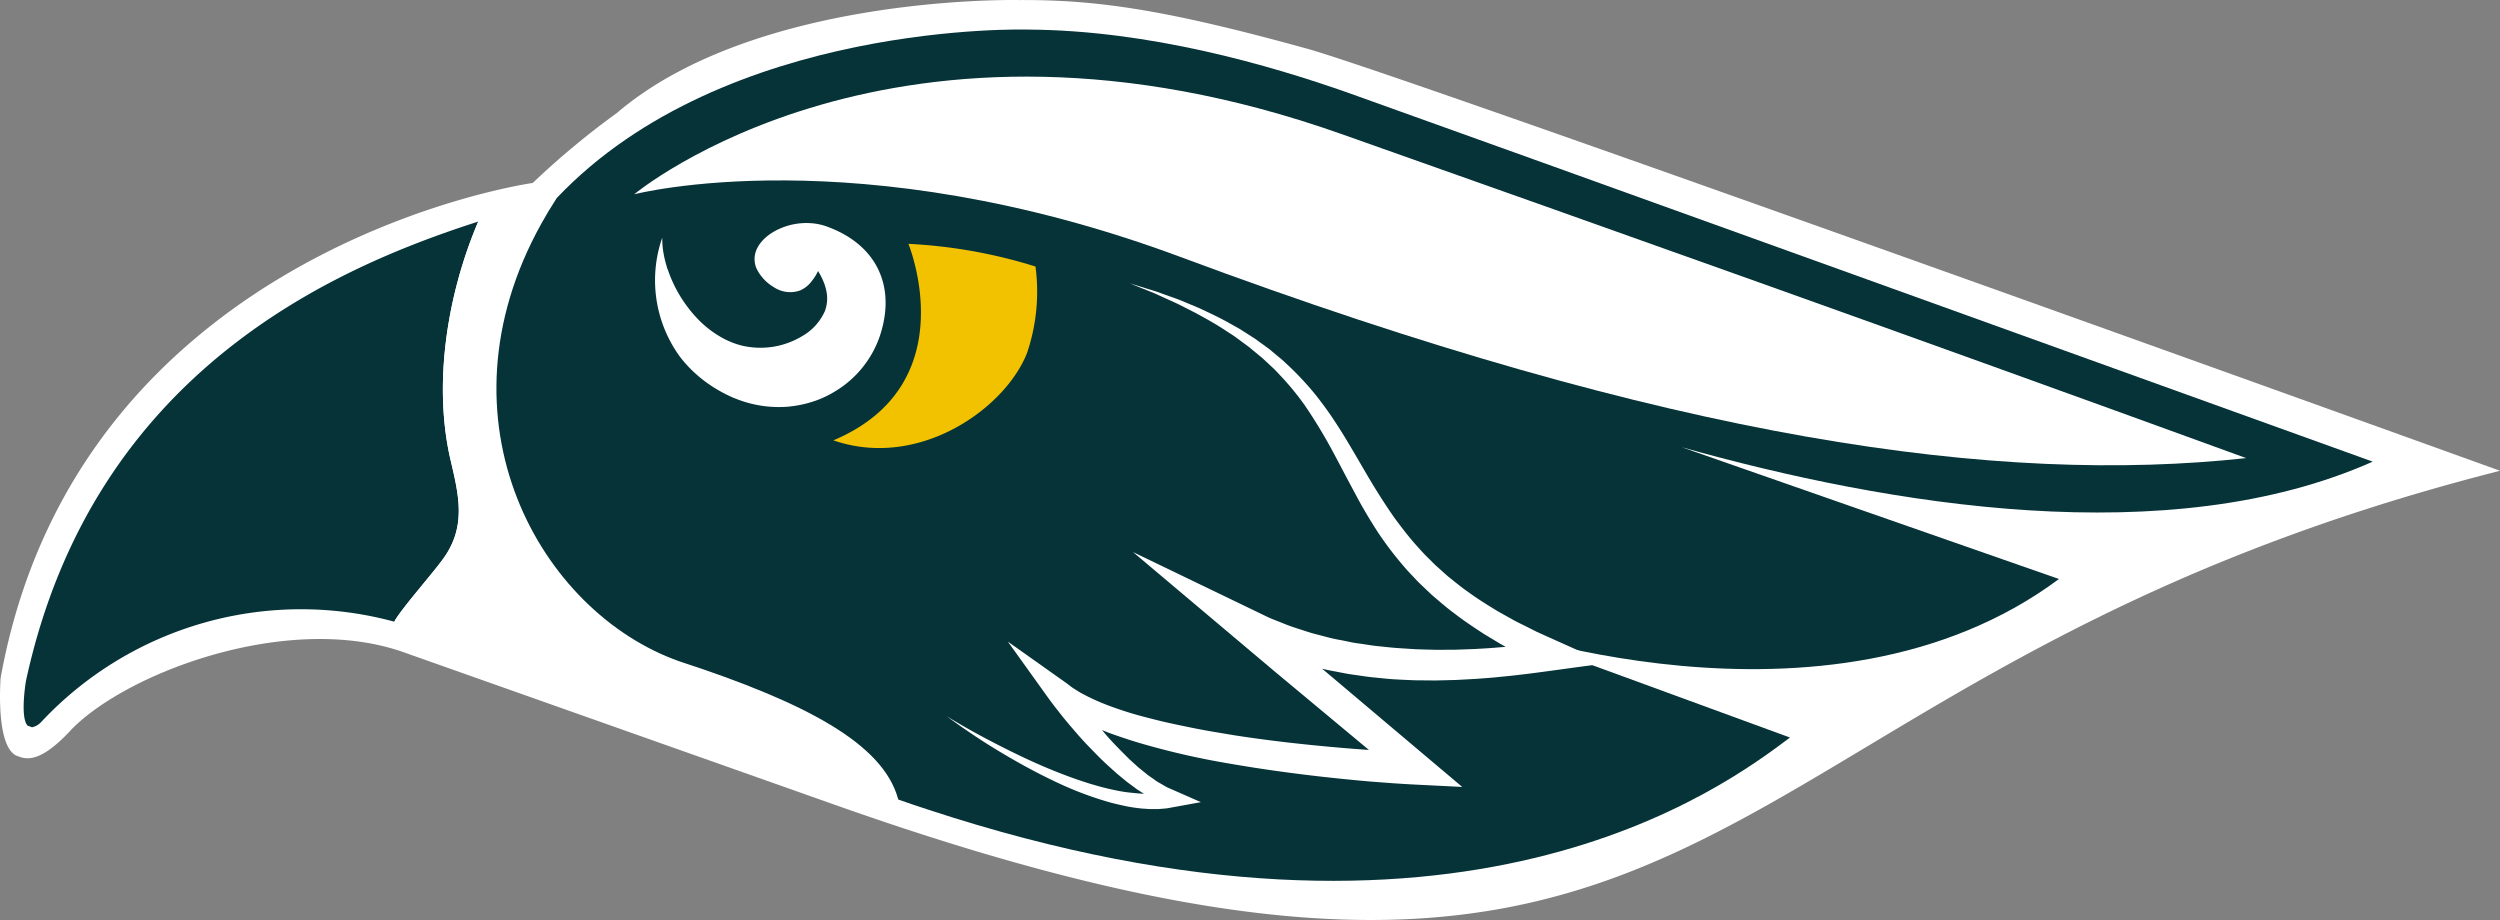 <svg xmlns="http://www.w3.org/2000/svg" width="198.41" height="73.013" viewBox="0 0 198.41 73.013">
  <rect x="0" y="0" width="198.41" height="73.013" fill="#808080" stroke="none"/>
  <g id="Group_285" data-name="Group 285" transform="translate(-90.688 -75.783)">
    <path id="Path_479" data-name="Path 479" d="M90.741,129.557s-.435,5.286,1.2,6.177c.6.208,1.681.934,4.437-2.079,4.518-4.589,17.3-9.31,26.349-6.106l34.223,12.109c73.243,25.918,66.491-9.823,132.15-26.512,0,0-86.88-31.342-94.648-33.491-11.285-3.121-16.732-3.9-22.9-3.868-.805-.016-20.952-.294-31.824,8.892l-.04.034,0,.006a64.6,64.6,0,0,0-6.721,5.585s-36.015,5.038-42.224,39.254" transform="translate(0)" fill="#fff"/>
    <path id="Path_480" data-name="Path 480" d="M126.23,110.176c-1.439-6.11-.262-13.276,2.184-19-11.165,3.593-30.565,11.769-35.9,36.465,0,0-.488,2.882.134,3.543l.354.128a1.384,1.384,0,0,0,.72-.416,28.235,28.235,0,0,1,28.028-7.962c.543-1.011,3.119-3.9,3.944-5.078,1.756-2.5,1.19-4.911.539-7.676" transform="translate(0.233 2.19)" fill="#053338"/>
    <path id="Path_481" data-name="Path 481" d="M140.681,126.227c-11.015-3.9-19.614-19.085-10.945-34.7.257-.517.525-1.011.806-1.476a45.95,45.95,0,0,0-5.766,1.212c-.01.021-.018.043-.027.065-2.446,5.729-3.623,12.895-2.184,19,.651,2.766,1.217,5.175-.539,7.676-.826,1.177-3.4,4.067-3.944,5.078v0c.551.153,1.106.321,1.669.521,9.071,3.21,31.5,11.083,38.3,13.467-1.237-4.3-7.214-7.538-17.364-10.852" transform="translate(3.898 2.031)" fill="#fff"/>
    <path id="Path_482" data-name="Path 482" d="M274.086,112.129S199.239,85.142,192.873,82.89s-15.9-4.992-25.467-5.051c0,0-24.04-.764-37.438,13.365q-.673,1.032-1.242,2.063c-8.67,15.614-.071,30.8,10.945,34.7,10.152,3.314,16.126,6.551,17.363,10.852.013.042.026.085.038.127,1.013.359,1.313.452,2.3.778,42.456,13.989,63.28-1.808,68.465-5.7l-24.872-9.107s27.772,10.255,46.219-3.475L219.25,110.984c16.486,4.639,38.7,8.332,54.836,1.145" transform="translate(4.909 0.292)" fill="#053338"/>
    <path id="Path_483" data-name="Path 483" d="M137.184,94.908a10.536,10.536,0,0,0,2.425,4.01l.008.009a8.2,8.2,0,0,0,1.942,1.479c.041.023.082.046.123.066a6.507,6.507,0,0,0,1.394.531,6.411,6.411,0,0,0,4.806-.757,4.279,4.279,0,0,0,1.787-1.972,2.832,2.832,0,0,0,.13-1.551,4,4,0,0,0-.233-.787c-.055-.136-.119-.275-.191-.417s-.154-.286-.244-.433a4.121,4.121,0,0,1-.636.966,2.262,2.262,0,0,1-.8.58,2.339,2.339,0,0,1-2.09-.275,3.455,3.455,0,0,1-1.381-1.518,1.877,1.877,0,0,1-.1-.361,1.66,1.66,0,0,1-.03-.244,1.819,1.819,0,0,1,.078-.633,2.077,2.077,0,0,1,.2-.459,2.152,2.152,0,0,1,.143-.217,3.284,3.284,0,0,1,.576-.6c.075-.061.153-.119.234-.175a4.624,4.624,0,0,1,.805-.443,5.24,5.24,0,0,1,1.246-.363,5.151,5.151,0,0,1,1.195-.053,4.556,4.556,0,0,1,1.146.225c4.024,1.4,5.668,4.754,4.3,8.78a8.223,8.223,0,0,1-3.548,4.349,8.367,8.367,0,0,1-1.059.548,8.763,8.763,0,0,1-2.426.633c-.025,0-.05.009-.077.013a9.14,9.14,0,0,1-4.413-.664c-.016-.007-.033-.009-.049-.015a11.225,11.225,0,0,1-2.349-1.36c-.232-.176-.453-.359-.666-.551a9.882,9.882,0,0,1-1.281-1.386,10.309,10.309,0,0,1-1.384-9.426,6.346,6.346,0,0,0,.037.77l0,.022a8.2,8.2,0,0,0,.3,1.436c.024.079.04.159.066.239" transform="translate(6.482 2.206)" fill="#fff"/>
    <path id="Path_484" data-name="Path 484" d="M148.586,108.32c10.549-4.449,5.957-15.595,5.957-15.595a40.37,40.37,0,0,1,10.087,1.8,15.172,15.172,0,0,1-.668,6.849c-1.711,4.4-8.57,9.3-15.376,6.945" transform="translate(8.24 2.411)" fill="#f2c200"/>
    <path id="Path_485" data-name="Path 485" d="M170.969,95.463l1.38.426.69.212.682.243c.453.166.915.318,1.365.5l1.34.56c.878.406,1.761.814,2.6,1.3l.639.356.619.393.619.393.594.432.594.435.565.472c.187.159.383.31.563.476l.538.507a23.445,23.445,0,0,1,2,2.177,29.109,29.109,0,0,1,1.712,2.4c.535.821,1.024,1.661,1.514,2.495s.963,1.666,1.46,2.472,1.011,1.6,1.549,2.365c.555.752,1.119,1.492,1.737,2.183.31.345.615.692.95,1.012l.49.491c.167.16.345.31.516.465l.517.463c.177.15.362.289.541.435.362.29.722.58,1.109.841.746.551,1.542,1.038,2.336,1.524l1.223.683c.408.228.837.422,1.253.635l.627.318.643.29,1.286.577,3.6,1.619-3.909.535c-1.054.144-2.112.291-3.183.41-.532.067-1.07.113-1.606.169s-1.077.087-1.615.131l-1.622.089-1.628.04-1.634-.015c-.544-.019-1.09-.047-1.635-.077s-1.09-.1-1.635-.15-1.087-.146-1.63-.218-1.083-.194-1.623-.292-1.077-.234-1.612-.371l-.8-.2-.792-.25c-.527-.171-1.06-.322-1.572-.539s-1.041-.386-1.542-.627l-1.508-.715,1.426-2.13,3.469,2.89,3.451,2.912,6.9,5.824,2.854,2.407-3.715-.186c-.634-.031-1.244-.07-1.863-.112l-1.849-.141q-1.845-.163-3.687-.37c-2.455-.279-4.906-.615-7.35-1.042a61.117,61.117,0,0,1-7.282-1.676c-.6-.179-1.2-.382-1.8-.589s-1.188-.448-1.775-.711a16.992,16.992,0,0,1-1.735-.884c-.289-.151-.562-.359-.841-.539s-.54-.424-.808-.635l1.371-1.221.435.624.456.625c.31.414.623.826.944,1.23s.65.8.982,1.2.676.778,1.033,1.148.716.732,1.081,1.092l.564.512c.185.177.39.321.583.484l.294.239.305.215c.207.135.4.3.617.414s.42.252.635.361l.652.286,2.014.884-2.053.374-.666.121-.663.055h-.656c-.217-.009-.431-.029-.645-.042-.426-.046-.849-.1-1.262-.187s-.824-.18-1.227-.287a27.643,27.643,0,0,1-4.629-1.777c-1.482-.709-2.913-1.507-4.311-2.351s-2.752-1.76-4.064-2.726c1.388.852,2.815,1.636,4.262,2.37s2.913,1.43,4.413,2.025c.751.3,1.5.578,2.268.824.379.129.765.236,1.148.345s.77.2,1.158.282.775.158,1.163.2.776.086,1.159.105l.573.006.565-.033.551-.078.529-.126L174.226,137l-.812-.312c-.262-.117-.5-.256-.758-.384s-.478-.291-.717-.435l-.352-.226-.332-.244c-.217-.167-.451-.321-.656-.5l-.632-.522c-.4-.364-.816-.723-1.2-1.1s-.762-.767-1.137-1.156-.729-.794-1.079-1.2-.7-.819-1.032-1.241l-.5-.636c-.164-.217-.323-.427-.491-.659L161.31,123.9l4.594,3.257c.222.157.418.331.655.479s.459.3.72.428a15.312,15.312,0,0,0,1.564.732c.539.222,1.1.415,1.658.6s1.135.35,1.715.5,1.158.3,1.744.431,1.175.254,1.766.375,1.183.234,1.779.336,1.193.2,1.79.3c2.393.371,4.807.655,7.226.881q1.815.17,3.634.294l1.819.123c.6.038,1.217.073,1.807.1l-.862,2.221-6.94-5.778-3.47-2.89-3.452-2.909-7.81-6.583,9.236,4.453,1.362.658c.453.222.934.383,1.4.578s.953.342,1.432.5l.724.234.738.192c.491.13.982.264,1.486.352s.995.219,1.5.282,1.01.164,1.52.214,1.02.112,1.533.15l1.541.1,1.548.043,1.552-.007,1.556-.056c.52-.033,1.038-.055,1.558-.1s1.04-.078,1.562-.133c1.04-.095,2.085-.22,3.135-.344l-.305,2.153-1.337-.631-.666-.318-.656-.346c-.433-.238-.874-.457-1.3-.712l-1.273-.765c-.832-.544-1.661-1.091-2.445-1.708-.4-.291-.782-.617-1.161-.941-.19-.163-.383-.32-.568-.488l-.544-.516c-.179-.174-.364-.342-.539-.52l-.513-.546c-.35-.358-.668-.741-.988-1.124a26.2,26.2,0,0,1-1.767-2.4c-.531-.833-1.04-1.678-1.5-2.535s-.915-1.711-1.363-2.562-.892-1.692-1.372-2.505-.98-1.612-1.516-2.385a22.265,22.265,0,0,0-1.783-2.176l-.484-.512c-.163-.169-.342-.323-.512-.485l-.517-.483-.546-.45-.547-.45-.572-.422-.573-.422-.6-.39c-.788-.532-1.626-.993-2.464-1.451l-1.281-.651c-.43-.212-.87-.4-1.306-.6l-.657-.3-.671-.27Z" transform="translate(9.363 2.801)" fill="#fff"/>
    <path id="Path_486" data-name="Path 486" d="M190.964,85.693c-35.474-12.6-56.216,4.753-56.216,4.753s17.594-4.588,43.291,4.949c39.259,14.634,65.072,18.111,84.645,15.987-28.108-10.231-50.991-18.354-71.719-25.689" transform="translate(6.271 0.758)" fill="#fff"/>
  </g>
</svg>
